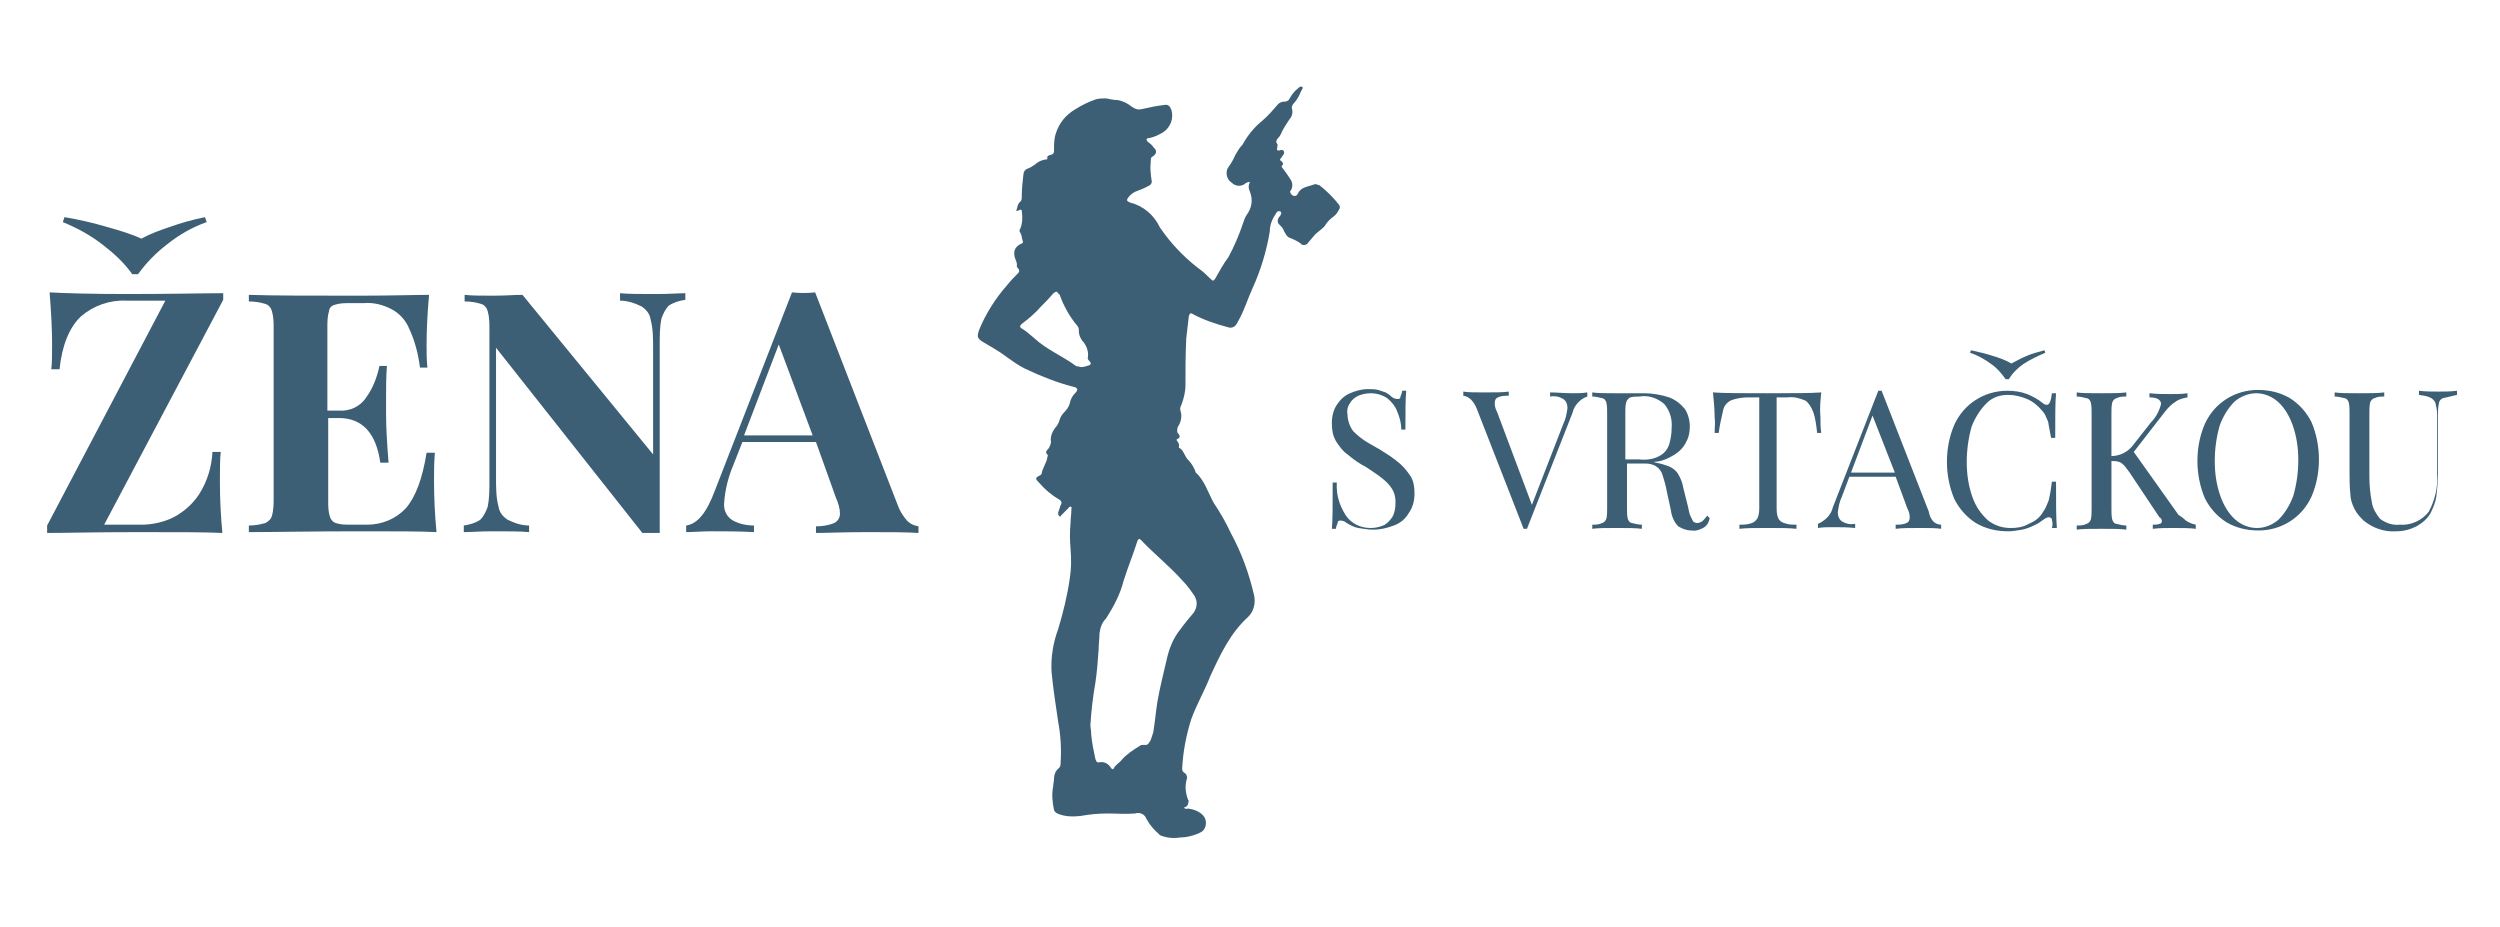 <?xml version="1.0" encoding="utf-8"?>
<!-- Generator: Adobe Illustrator 24.0.1, SVG Export Plug-In . SVG Version: 6.00 Build 0)  -->
<svg version="1.1" id="Layer_1" xmlns="http://www.w3.org/2000/svg" xmlns:xlink="http://www.w3.org/1999/xlink" x="0px" y="0px"
	 viewBox="0 0 302.4 112.1" style="enable-background:new 0 0 302.4 112.1;" xml:space="preserve">
<style type="text/css">
	.st0{fill:#3D5F75;}
</style>
<g id="Group_5" transform="translate(0 -0.434)">
	<g id="oPnYtt_1_" transform="translate(112.896 0.434)">
		<g id="Group_4">
			<path id="Path_15" class="st0" d="M30.3,97.7c0.1,0.1,0.3,0.2,0.5,0.1c0.7,0.1,1.3,0.3,1.8,0.8c0.5,0.5,0.5,1.4,0,1.9
				c-0.1,0.1-0.3,0.2-0.5,0.3c-0.7,0.3-1.5,0.5-2.2,0.5c-0.7,0.1-1.3,0.1-2-0.1c-0.2-0.1-0.5-0.1-0.6-0.3c-0.6-0.5-1.1-1.1-1.5-1.8
				c-0.2-0.6-0.8-0.9-1.4-0.7c-1.1,0.1-2.2,0-3.3,0c-1.1,0-2.2,0.1-3.3,0.3c-0.9,0.1-1.9,0.1-2.8-0.3c-0.2-0.1-0.3-0.2-0.4-0.4
				c-0.2-1-0.3-1.9-0.1-2.9c0-0.3,0.1-0.6,0.1-0.9c0-0.5,0.2-1,0.6-1.3c0.2-0.2,0.2-0.5,0.2-0.7c0.1-1.6,0-3.3-0.3-4.9
				c-0.3-2-0.6-4-0.8-6c-0.1-1.8,0.2-3.6,0.8-5.2c0.6-2,1.1-4,1.4-6.1c0.2-1.2,0.2-2.4,0.1-3.6c-0.1-1.1-0.1-2.1,0-3.2
				c0-0.5,0.1-1,0.1-1.6c0-0.1,0.1-0.3-0.1-0.3c-0.1-0.1-0.2,0.1-0.3,0.2l-0.8,0.8c-0.1,0.1-0.1,0.3-0.3,0.1
				c-0.1-0.1-0.1-0.3-0.1-0.4c0.1-0.3,0.2-0.6,0.3-0.9c0.2-0.3,0.1-0.5-0.2-0.7c-0.9-0.5-1.7-1.2-2.4-2c-0.5-0.5-0.5-0.6,0.1-0.9
				c0.1-0.1,0.2-0.1,0.2-0.2c0.1-0.7,0.6-1.3,0.7-2c0-0.1,0.1-0.3,0-0.3c-0.3-0.3-0.1-0.5,0.1-0.7c0.2-0.3,0.4-0.7,0.3-1.1
				c0-0.5,0.2-1,0.5-1.4c0.3-0.3,0.5-0.7,0.6-1.1c0.1-0.3,0.3-0.6,0.5-0.8c0.3-0.3,0.6-0.7,0.7-1.1c0.1-0.5,0.3-0.9,0.7-1.3
				c0.3-0.3,0.3-0.6-0.2-0.7c-2-0.5-4-1.3-5.9-2.2c-0.8-0.4-1.5-0.9-2.2-1.4c-0.9-0.7-2-1.3-3-1.9c-0.6-0.4-0.6-0.6-0.4-1.3
				c0.8-2,2-3.9,3.5-5.6c0.4-0.5,0.8-0.9,1.2-1.3c0.2-0.2,0.3-0.4,0-0.7c-0.1-0.1-0.1-0.1-0.1-0.2c0.1-0.5-0.3-0.9-0.3-1.4
				c-0.1-0.6,0.3-1.1,0.8-1.3c0.2-0.1,0.3-0.1,0.2-0.4c-0.1-0.3-0.1-0.7-0.3-1c-0.1-0.1-0.1-0.3,0-0.4c0.3-0.7,0.3-1.4,0.2-2.2
				c0-0.1-0.1-0.2-0.3-0.1c-0.1,0.1-0.3,0.1-0.4,0.1c0.2-0.3,0.1-0.7,0.5-1.1c0.2-0.1,0.2-0.4,0.2-0.7c0-0.9,0.1-1.7,0.2-2.6
				c0-0.3,0.2-0.6,0.5-0.7c0.3-0.1,0.6-0.3,0.9-0.5c0.3-0.3,0.7-0.5,1.2-0.6c0.1,0,0.3,0,0.3-0.1c-0.1-0.4,0.2-0.4,0.5-0.5
				c0.3-0.1,0.3-0.3,0.3-0.5c0-0.7,0-1.4,0.2-2c0.4-1.3,1.2-2.3,2.4-3c0.8-0.5,1.6-0.9,2.5-1.2c0.4-0.1,0.8-0.1,1.2-0.1
				c0.5,0.1,0.9,0.2,1.4,0.2c0.6,0.1,1.2,0.4,1.7,0.8c0.4,0.3,0.8,0.4,1.2,0.3c0.9-0.2,1.8-0.4,2.7-0.5c0.5-0.1,0.7,0.1,0.9,0.6
				c0.3,1-0.1,2.1-1,2.7c-0.5,0.3-1.1,0.6-1.7,0.7c-0.1,0-0.3,0-0.3,0.2c0,0.1,0.1,0.2,0.2,0.3c0.3,0.2,0.5,0.4,0.7,0.7
				c0.3,0.2,0.3,0.6,0.1,0.8c-0.1,0.1-0.1,0.1-0.2,0.2c-0.3,0.1-0.3,0.3-0.3,0.7c-0.1,0.7,0,1.5,0.1,2.2c0.1,0.3-0.1,0.6-0.4,0.7
				c-0.5,0.3-1.1,0.5-1.6,0.7c-0.4,0.2-0.7,0.5-0.9,0.8c-0.1,0.2-0.1,0.3,0.1,0.4c0.1,0,0.1,0.1,0.2,0.1c1.6,0.4,2.9,1.5,3.6,3
				c1.3,1.9,2.8,3.5,4.6,4.9c0.6,0.4,1.1,0.9,1.6,1.4c0.2,0.2,0.3,0.2,0.5-0.1c0.5-0.9,1-1.8,1.6-2.6c0.7-1.3,1.3-2.7,1.8-4.2
				c0.1-0.3,0.2-0.6,0.4-0.9c0.6-0.8,0.8-1.8,0.4-2.8c-0.2-0.4-0.2-0.8,0-1.2c-0.2,0-0.5,0.1-0.7,0.3c-0.5,0.3-1.1,0.2-1.5-0.2
				c-0.5-0.3-0.7-0.9-0.6-1.4c0-0.2,0.1-0.3,0.2-0.5c0.3-0.4,0.6-0.9,0.8-1.4c0.3-0.5,0.5-0.9,0.9-1.3c0.6-1.1,1.4-2.1,2.4-2.9
				c0.7-0.6,1.3-1.3,1.9-2c0.2-0.2,0.5-0.3,0.7-0.3c0.3,0,0.6-0.1,0.7-0.4c0.3-0.5,0.6-0.9,1-1.2c0.1-0.1,0.3-0.3,0.5-0.2
				s0,0.3-0.1,0.5c-0.2,0.5-0.5,1.1-0.9,1.5c-0.2,0.2-0.3,0.5-0.2,0.7c0.1,0.4,0,0.9-0.3,1.2c-0.4,0.6-0.8,1.2-1.1,1.9
				c-0.1,0.2-0.2,0.3-0.3,0.4c-0.2,0.2-0.3,0.5-0.1,0.7c0.1,0.1,0,0.3,0,0.5c-0.1,0.3,0,0.3,0.3,0.3c0.2-0.1,0.4-0.1,0.5,0.1
				c0.1,0.2,0,0.3-0.1,0.5c-0.1,0.1-0.2,0.2-0.2,0.3c-0.2,0.1-0.2,0.3,0,0.4c0.2,0.1,0.2,0.3,0.2,0.4c0,0-0.1,0.1-0.1,0.1
				c-0.1,0.1-0.1,0.2,0.1,0.4c0.3,0.4,0.6,0.8,0.9,1.3c0.3,0.4,0.3,1,0,1.4c-0.1,0.1,0,0.3,0.2,0.5c0.3,0.2,0.6,0.1,0.7-0.2
				c0,0,0,0,0,0c0.4-0.8,1.2-0.8,2-1.1c0.2-0.1,0.4,0.1,0.6,0.1c0.9,0.7,1.7,1.5,2.4,2.4c0.1,0.2,0.1,0.4,0,0.5
				c-0.2,0.4-0.4,0.7-0.7,0.9c-0.4,0.3-0.7,0.6-0.9,0.9c-0.3,0.6-1.1,0.9-1.6,1.6c-0.2,0.2-0.4,0.5-0.6,0.7
				c-0.1,0.2-0.4,0.3-0.7,0.2c0,0-0.1,0-0.1-0.1c-0.4-0.3-0.8-0.5-1.3-0.7c-0.4-0.1-0.6-0.5-0.8-0.9c-0.1-0.3-0.3-0.5-0.5-0.7
				c-0.3-0.2-0.3-0.6-0.1-0.9c0-0.1,0.1-0.1,0.1-0.1c0.1-0.2,0.3-0.4,0.1-0.6c-0.3-0.2-0.5,0.1-0.6,0.3c-0.4,0.6-0.7,1.3-0.7,2.1
				c-0.4,2.4-1.1,4.7-2.1,6.9c-0.6,1.3-1,2.7-1.7,3.9c-0.1,0.2-0.2,0.4-0.3,0.5c-0.2,0.3-0.6,0.4-0.9,0.3c-1.5-0.4-3-0.9-4.3-1.6
				c-0.3-0.2-0.4-0.1-0.5,0.3c-0.1,0.9-0.2,1.7-0.3,2.6c-0.1,1.9-0.1,3.8-0.1,5.7c0,0.8-0.2,1.6-0.5,2.4c-0.1,0.2-0.2,0.4-0.1,0.7
				c0.2,0.6,0.1,1.3-0.3,1.9c-0.1,0.2-0.1,0.4-0.1,0.6c0,0.1,0,0.1,0.1,0.2c0.3,0.4,0.3,0.5-0.2,0.8c0.2,0.3,0.4,0.5,0.3,0.9
				c0,0,0,0.1,0.1,0.1c0.5,0.3,0.6,1,1,1.4c0.4,0.4,0.7,0.9,0.9,1.4v0.1c1.1,1,1.5,2.4,2.2,3.7c0.8,1.2,1.5,2.4,2.1,3.7
				c1.3,2.4,2.2,4.9,2.8,7.5c0.2,0.9,0,1.9-0.7,2.6c-2.2,2-3.4,4.6-4.6,7.2c-0.7,1.8-1.7,3.5-2.3,5.2c-0.6,1.9-1,3.9-1.1,6
				c0,0.2,0.1,0.4,0.3,0.5c0.2,0.1,0.3,0.4,0.3,0.6c-0.3,0.9-0.2,1.8,0.1,2.6c0,0.1,0,0.1,0.1,0.1C30.8,97.2,30.9,97.5,30.3,97.7z
				 M19,87.7c0,0.3,0.1,0.7,0.1,1.2c0.1,1,0.3,2,0.5,2.9c0.1,0.2,0.1,0.5,0.5,0.4c0.6-0.1,1.1,0.2,1.4,0.7c0.1,0.1,0.1,0.2,0.3,0.1
				c0.2-0.5,0.7-0.7,1-1.1c0.6-0.7,1.4-1.2,2.2-1.7c0.1-0.1,0.3-0.1,0.5-0.1c0.5,0.1,0.6-0.3,0.8-0.6c0.1-0.3,0.2-0.6,0.3-0.9
				c0.2-1.2,0.3-2.4,0.5-3.7c0.3-1.7,0.7-3.3,1.1-5c0.3-1.4,0.8-2.7,1.7-3.8c0.5-0.7,1.1-1.4,1.6-2c0.4-0.6,0.5-1.3,0.1-2
				c-0.4-0.6-0.9-1.3-1.4-1.8c-1.6-1.8-3.5-3.3-5.1-5c-0.2-0.2-0.3-0.1-0.4,0.1c-0.5,1.6-1.2,3.3-1.7,4.9c-0.4,1.6-1.2,3.1-2.1,4.5
				c-0.5,0.5-0.7,1.1-0.8,1.8c0,0.6-0.1,1.3-0.1,1.9c-0.1,1.4-0.2,2.8-0.4,4.1C19.3,84.3,19.1,86,19,87.7L19,87.7z M17.9,44.4
				c0.3,0,0.6-0.1,0.9-0.2c0.3-0.1,0.3-0.3,0.1-0.5c-0.1-0.1-0.3-0.3-0.2-0.5c0.1-0.7-0.2-1.5-0.7-2c-0.2-0.3-0.4-0.7-0.4-1.1
				c0-0.3,0-0.5-0.2-0.7c-0.9-1.1-1.6-2.3-2.1-3.7c0-0.1-0.1-0.1-0.1-0.1c-0.3-0.4-0.3-0.4-0.7-0.1c-0.5,0.6-1,1.1-1.5,1.6
				c-0.6,0.7-1.4,1.4-2.2,2c-0.4,0.3-0.4,0.5,0,0.7c0.5,0.3,0.9,0.7,1.4,1.1c1.5,1.4,3.5,2.2,5.1,3.4C17.6,44.3,17.7,44.4,17.9,44.4
				z"/>
		</g>
	</g>
	<path id="Path_16" class="st0" d="M12.6,63.9h4.5c1.3,0,2.7-0.3,3.9-0.9c1.3-0.7,2.3-1.6,3.1-2.8c1-1.6,1.5-3.3,1.6-5.1h1
		c-0.1,0.9-0.1,2.1-0.1,3.6c0,2.1,0.1,4.1,0.3,6.2c-2-0.1-5.4-0.1-10.2-0.1c-5.1,0-8.7,0.1-11,0.1V64L20,36.8h-4.7
		c-2-0.1-4,0.6-5.5,1.9c-1.4,1.3-2.3,3.5-2.6,6.4h-1c0.1-0.7,0.1-1.8,0.1-3.1c0-1.6-0.1-3.7-0.3-6.2C7.8,35.9,11,36,15.3,36
		c5.4,0,9.2-0.1,11.7-0.1v0.8L12.6,63.9z M20.2,30c-1.3,1-2.5,2.2-3.5,3.6H16c-1-1.4-2.2-2.5-3.5-3.5C11,28.9,9.3,28,7.6,27.3
		l0.2-0.6c1.8,0.3,3.5,0.7,5.2,1.2c1.4,0.4,2.8,0.8,4.1,1.4c1.1-0.6,2.2-1,3.4-1.4c1.4-0.5,2.8-0.9,4.3-1.2l0.2,0.6
		C23.3,27.9,21.7,28.8,20.2,30z"/>
	<path id="Path_17" class="st0" d="M52.5,58.6c0,2.1,0.1,4.1,0.3,6.2c-1.8-0.1-4.9-0.1-9.4-0.1c-5.9,0-10.4,0.1-13.3,0.1V64
		c0.7,0,1.3-0.1,2-0.3c0.4-0.2,0.7-0.5,0.8-0.9c0.2-0.7,0.2-1.5,0.2-2.2V40.3c0-0.8,0-1.5-0.2-2.2c-0.1-0.4-0.4-0.8-0.8-0.9
		c-0.6-0.2-1.3-0.3-2-0.3v-0.8c2.9,0.1,7.4,0.1,13.3,0.1c4,0,6.8-0.1,8.5-0.1c-0.2,2.2-0.3,4.3-0.3,6c0,0.9,0,1.9,0.1,2.8h-0.9
		c-0.2-1.6-0.6-3.2-1.3-4.7c-0.4-1-1.2-1.9-2.2-2.4c-1-0.5-2.1-0.8-3.3-0.7h-1.7c-0.6,0-1.2,0-1.8,0.2c-0.4,0.1-0.7,0.4-0.7,0.8
		c-0.2,0.6-0.2,1.3-0.2,1.9v10.1H41c1.3,0.1,2.6-0.5,3.3-1.6c0.8-1.1,1.3-2.4,1.6-3.8h0.9c-0.1,1.4-0.1,2.6-0.1,3.9v2
		c0,1.4,0.1,3.3,0.3,5.8H46c-0.5-3.6-2.2-5.4-5-5.4h-1.3V61c0,0.6,0,1.3,0.2,1.9c0.1,0.4,0.4,0.7,0.7,0.8c0.6,0.2,1.2,0.2,1.8,0.2h2
		c1.8,0,3.5-0.7,4.7-2c1.2-1.4,2-3.6,2.5-6.7h1C52.5,56.4,52.5,57.5,52.5,58.6z"/>
	<path id="Path_18" class="st0" d="M80.9,37.4c-0.4,0.4-0.7,1-0.9,1.6c-0.2,1-0.2,2.1-0.2,3.1v22.8h-2.1L60,42.5v15.7
		c0,1.2,0,2.4,0.3,3.5c0.1,0.7,0.5,1.2,1.1,1.6c0.8,0.4,1.7,0.7,2.6,0.7v0.8c-1-0.1-2.5-0.1-4.4-0.1c-1.5,0-2.7,0.1-3.5,0.1V64
		c0.7-0.1,1.4-0.3,2-0.7c0.4-0.4,0.7-1,0.9-1.6c0.2-1,0.2-2.1,0.2-3.1V40.3c0-0.8,0-1.5-0.2-2.2c-0.1-0.4-0.4-0.8-0.8-0.9
		c-0.6-0.2-1.3-0.3-2-0.3v-0.8c0.9,0.1,2,0.1,3.5,0.1c1.4,0,2.5-0.1,3.5-0.1L79,55.4V42.6c0-1.2,0-2.4-0.3-3.5
		c-0.1-0.7-0.5-1.2-1.1-1.6c-0.8-0.4-1.7-0.7-2.6-0.7v-0.9c1,0.1,2.5,0.1,4.4,0.1c1.5,0,2.7-0.1,3.5-0.1v0.8
		C82.2,36.8,81.5,37,80.9,37.4z"/>
	<path id="Path_19" class="st0" d="M109.7,63.4c0.4,0.4,0.8,0.6,1.4,0.7v0.8c-1.6-0.1-3.7-0.1-6.2-0.1c-2.8,0-4.9,0.1-6.2,0.1v-0.8
		c0.7,0,1.5-0.1,2.2-0.4c0.4-0.2,0.7-0.6,0.7-1.1c0-0.7-0.2-1.3-0.5-2l-2.4-6.7h-8.9l-1.1,2.8c-0.6,1.4-1,3-1.1,4.5
		c-0.1,0.8,0.2,1.6,0.9,2.1c0.8,0.5,1.8,0.7,2.7,0.7v0.8c-1.8-0.1-3.5-0.1-5.1-0.1c-1.2,0-2.3,0.1-3.1,0.1V64
		c1.4-0.2,2.5-1.6,3.5-4.3l9.3-23.9c0.9,0.1,1.9,0.1,2.8,0l9.9,25.5C108.8,62.2,109.2,62.8,109.7,63.4z M94.2,42.1l-4.2,11h8.3
		L94.2,42.1z"/>
	<path id="Path_20" class="st0" d="M162.8,62.8c0.7,1,1.8,1.5,3,1.5c0.5,0,1-0.1,1.5-0.3c0.5-0.2,0.8-0.6,1.1-1
		c0.3-0.5,0.4-1.1,0.4-1.8c0-0.6-0.1-1.1-0.4-1.6c-0.3-0.5-0.7-0.9-1.2-1.3c-0.6-0.5-1.3-0.9-2-1.4c-0.8-0.4-1.5-0.9-2.2-1.5
		c-0.6-0.4-1-1-1.4-1.6c-0.4-0.7-0.5-1.4-0.5-2.2c0-0.8,0.2-1.6,0.6-2.2c0.4-0.6,0.9-1.1,1.6-1.4c0.7-0.3,1.4-0.5,2.2-0.5
		c0.4,0,0.8,0,1.2,0.1c0.3,0.1,0.6,0.2,0.9,0.3c0.2,0.1,0.5,0.3,0.7,0.5c0.2,0.2,0.5,0.3,0.8,0.3c0.2,0,0.3-0.1,0.3-0.3
		c0.1-0.2,0.2-0.5,0.2-0.7h0.5c-0.1,0.9-0.1,2.5-0.1,4.7h-0.5c0-0.8-0.2-1.5-0.5-2.2c-0.2-0.6-0.7-1.2-1.2-1.6
		c-0.6-0.4-1.3-0.6-2-0.6c-0.5,0-1,0.1-1.5,0.3c-0.4,0.2-0.8,0.5-1,0.9c-0.3,0.4-0.4,0.9-0.3,1.4c0,0.7,0.3,1.5,0.7,2
		c0.5,0.5,1.1,1,1.8,1.4c0.7,0.4,1.2,0.7,1.4,0.8c0.8,0.5,1.6,1,2.3,1.6c0.5,0.4,1,1,1.4,1.6c0.4,0.6,0.5,1.4,0.5,2.1
		c0,0.9-0.2,1.7-0.7,2.4c-0.4,0.7-1,1.2-1.8,1.5c-0.8,0.3-1.6,0.5-2.5,0.5c-0.6,0-1.2-0.1-1.8-0.2c-0.5-0.1-0.9-0.3-1.4-0.6
		c-0.2-0.2-0.5-0.3-0.8-0.3c-0.2,0-0.3,0.1-0.3,0.3c-0.1,0.2-0.2,0.5-0.2,0.7h-0.5c0.1-0.9,0.1-2.7,0.1-5.6h0.5
		C161.6,60.4,162.1,61.7,162.8,62.8z"/>
	<path id="Path_21" class="st0" d="M190.2,48c0.6,0,1.2,0,1.8-0.1v0.5c-0.9,0.3-1.6,1.1-1.8,2l-5.5,14h-0.4l-5.7-14.6
		c-0.4-0.9-0.9-1.4-1.6-1.5v-0.5c0.6,0.1,1.4,0.1,2.5,0.1c1.4,0,2.3,0,3-0.1v0.5c-0.4,0-0.9,0-1.3,0.2c-0.3,0.1-0.4,0.4-0.4,0.7
		c0,0.4,0.1,0.7,0.3,1.1l4.2,11.2l3.8-9.8c0.3-0.6,0.4-1.2,0.5-1.9c0-0.4-0.1-0.8-0.5-1.1c-0.5-0.3-1-0.4-1.6-0.3v-0.5
		C188.3,47.9,189.2,48,190.2,48z"/>
	<path id="Path_22" class="st0" d="M206,64.3c-0.4,0.2-0.9,0.4-1.4,0.3c-0.6,0-1.1-0.2-1.6-0.5c-0.5-0.5-0.8-1.2-0.9-2l-0.5-2.3
		c-0.1-0.6-0.3-1.3-0.5-1.9c-0.1-0.4-0.4-0.8-0.7-1c-0.4-0.3-0.9-0.4-1.4-0.4h-2.2v5.4c0,0.4,0,0.9,0.1,1.3c0.1,0.3,0.3,0.5,0.5,0.5
		c0.4,0.1,0.8,0.2,1.2,0.2v0.5c-0.7-0.1-1.7-0.1-3-0.1c-1.4,0-2.3,0-3,0.1v-0.5c0.4,0,0.8,0,1.2-0.2c0.3-0.1,0.4-0.3,0.5-0.5
		c0.1-0.4,0.1-0.9,0.1-1.3V50.4c0-0.4,0-0.9-0.1-1.3c-0.1-0.3-0.3-0.5-0.5-0.5c-0.4-0.1-0.8-0.2-1.2-0.2v-0.5
		c0.7,0.1,1.6,0.1,2.8,0.1h3.5c1,0,2.1,0.2,3,0.5c0.8,0.3,1.4,0.8,1.9,1.4c0.4,0.6,0.6,1.4,0.6,2.1c0,0.6-0.1,1.3-0.4,1.8
		c-0.3,0.7-0.8,1.2-1.4,1.6c-0.8,0.5-1.7,0.9-2.6,0.9l0.3,0.1c0.6,0.1,1.2,0.3,1.7,0.5c0.4,0.2,0.8,0.5,1,0.9c0.3,0.5,0.5,1,0.6,1.6
		l0.6,2.4c0.1,0.4,0.1,0.7,0.3,1.1c0.1,0.2,0.2,0.4,0.3,0.6c0.1,0.1,0.3,0.2,0.5,0.2c0.2,0,0.4-0.1,0.6-0.2c0.2-0.2,0.4-0.4,0.6-0.7
		l0.3,0.3C206.7,63.7,206.4,64.1,206,64.3z M200.7,55.6c0.6-0.3,1-0.8,1.2-1.4c0.2-0.7,0.3-1.3,0.3-2c0.1-1-0.2-2.1-0.9-2.9
		c-0.8-0.7-1.9-1.1-3-0.9c-0.4,0-0.7,0-1.1,0.1c-0.2,0.1-0.4,0.3-0.5,0.6c-0.1,0.4-0.1,0.8-0.1,1.2V56h1.6
		C199.1,56.1,200,56,200.7,55.6z"/>
	<path id="Path_23" class="st0" d="M207.4,50.9c0-1-0.1-2-0.2-3c1.3,0.1,3.5,0.1,6.6,0.1c3,0,5.2,0,6.5-0.1c-0.1,1-0.2,2-0.1,3
		c0,0.6,0,1.3,0.1,1.9h-0.5c-0.1-0.9-0.2-1.8-0.5-2.6c-0.2-0.5-0.5-1-0.9-1.3c-0.7-0.3-1.4-0.5-2.2-0.4h-1.3v13.2c0,0.5,0,1,0.2,1.4
		c0.1,0.3,0.4,0.5,0.7,0.6c0.5,0.2,1,0.2,1.5,0.2v0.5c-0.8-0.1-2-0.1-3.4-0.1c-1.6,0-2.7,0-3.5,0.1v-0.5c0.5,0,1,0,1.5-0.2
		c0.3-0.1,0.5-0.3,0.7-0.6c0.2-0.5,0.2-0.9,0.2-1.4V48.5h-1.3c-0.7,0-1.5,0.1-2.2,0.4c-0.5,0.3-0.8,0.7-0.9,1.3
		c-0.2,0.9-0.4,1.7-0.5,2.6h-0.5C207.4,52.2,207.5,51.6,207.4,50.9z"/>
	<path id="Path_24" class="st0" d="M234.8,63.9v0.5c-0.6-0.1-1.5-0.1-2.5-0.1c-1.4,0-2.3,0-3,0.1v-0.5c0.4,0,0.9,0,1.3-0.2
		c0.3-0.1,0.4-0.4,0.4-0.7c0-0.4-0.1-0.7-0.3-1.1l-1.4-3.8h-5.6l-0.9,2.4c-0.3,0.6-0.4,1.2-0.5,1.9c0,0.4,0.1,0.8,0.5,1.1
		c0.5,0.3,1,0.4,1.6,0.3v0.5c-0.9-0.1-1.8-0.1-2.7-0.1c-0.6,0-1.2,0-1.8,0.1v-0.5c0.9-0.4,1.6-1.1,1.8-2l5.5-14.1h0.4l5.7,14.6
		C233.5,63.4,234.1,63.9,234.8,63.9z M226.5,50.7l-2.6,6.9h5.3L226.5,50.7z"/>
	<path id="Path_25" class="st0" d="M248.2,63.3c0-0.2-0.2-0.3-0.4-0.3c-0.2,0-0.3,0.1-0.5,0.2c-0.4,0.3-0.8,0.6-1.3,0.8
		c-0.4,0.2-0.9,0.4-1.4,0.5c-0.6,0.1-1.1,0.2-1.7,0.2c-1.4,0-2.7-0.3-3.9-1c-1.1-0.7-2-1.7-2.6-2.9c-0.6-1.4-0.9-3-0.9-4.5
		c0-1.6,0.3-3.1,0.9-4.5c0.6-1.3,1.5-2.3,2.6-3c1.1-0.7,2.4-1.1,3.8-1.1c0.8,0,1.6,0.1,2.4,0.4c0.7,0.3,1.3,0.6,1.9,1.1
		c0.1,0.1,0.3,0.2,0.5,0.2c0.3,0,0.5-0.5,0.6-1.4h0.5c-0.1,1-0.1,2.8-0.1,5.4h-0.5c-0.1-0.5-0.2-1.1-0.3-1.6c0-0.3-0.2-0.7-0.3-0.9
		c-0.1-0.3-0.3-0.6-0.5-0.8c-0.5-0.6-1.1-1.1-1.8-1.4c-0.7-0.3-1.5-0.5-2.3-0.5c-1,0-1.9,0.3-2.6,1c-0.8,0.8-1.4,1.8-1.8,2.8
		c-0.4,1.4-0.6,2.9-0.6,4.3c0,1.5,0.2,2.9,0.7,4.3c0.4,1.1,1,2,1.9,2.8c0.8,0.6,1.7,0.9,2.7,0.9c0.8,0,1.5-0.1,2.2-0.5
		c0.7-0.3,1.3-0.7,1.7-1.4c0.3-0.4,0.5-0.9,0.7-1.4c0.2-0.8,0.3-1.5,0.4-2.3h0.5c0,2.6,0,4.5,0.1,5.6h-0.6
		C248.3,64,248.3,63.7,248.2,63.3z M244.7,44.5c-0.7,0.5-1.3,1.1-1.7,1.8h-0.4c-0.5-0.7-1-1.3-1.7-1.8c-0.8-0.6-1.7-1.1-2.6-1.4
		l0.1-0.3c0.9,0.2,1.8,0.4,2.7,0.7c0.7,0.2,1.5,0.5,2.2,0.9c0.6-0.3,1.1-0.6,1.8-0.9c0.7-0.3,1.5-0.5,2.2-0.7l0.1,0.3
		C246.5,43.5,245.6,43.9,244.7,44.5z"/>
	<path id="Path_26" class="st0" d="M264.4,63.4c0.3,0.2,0.7,0.4,1.2,0.5v0.5c-0.7-0.1-1.7-0.1-2.8-0.1c-0.8,0-1.6,0-2.4,0.1v-0.5
		c0.3,0,0.6,0,0.8-0.1c0.2,0,0.3-0.2,0.3-0.3c0-0.2-0.1-0.4-0.3-0.5l-3.4-5.1c-0.3-0.5-0.6-0.8-0.8-1.1c-0.2-0.2-0.4-0.4-0.7-0.5
		c-0.3-0.1-0.6-0.1-0.9-0.1v5.8c0,0.4,0,0.9,0.1,1.3c0.1,0.3,0.3,0.5,0.5,0.5c0.4,0.1,0.8,0.2,1.2,0.2v0.5c-0.7-0.1-1.7-0.1-3-0.1
		c-1.4,0-2.3,0-3,0.1v-0.5c0.4,0,0.8,0,1.2-0.2c0.3-0.1,0.4-0.3,0.5-0.5c0.1-0.4,0.1-0.9,0.1-1.3V50.4c0-0.4,0-0.9-0.1-1.3
		c-0.1-0.3-0.3-0.5-0.5-0.5c-0.4-0.1-0.8-0.2-1.2-0.2v-0.5c0.6,0.1,1.6,0.1,3,0.1c1.3,0,2.2,0,3-0.1v0.5c-0.4,0-0.8,0-1.2,0.2
		c-0.3,0.1-0.4,0.3-0.5,0.5c-0.1,0.4-0.1,0.9-0.1,1.3v5.2c1,0,2-0.5,2.6-1.3l2.2-2.8c0.6-0.6,1-1.4,1.2-2.2c0-0.5-0.5-0.8-1.4-0.8
		v-0.5c0.9,0.1,1.8,0.1,2.6,0.1c0.7,0,1.3,0,2-0.1v0.5c-0.5,0.1-1,0.2-1.4,0.5c-0.5,0.3-0.9,0.7-1.3,1.2l-3.8,4.9l5.4,7.6
		C263.8,62.9,264.1,63.1,264.4,63.4z"/>
	<path id="Path_27" class="st0" d="M277,48.6c1.1,0.7,2,1.7,2.6,2.9c0.6,1.4,0.9,3,0.9,4.5c0,1.6-0.3,3.1-0.9,4.5
		c-0.6,1.3-1.5,2.3-2.6,3c-1.1,0.7-2.4,1.1-3.8,1.1c-1.4,0-2.7-0.3-3.9-1c-1.1-0.7-2-1.7-2.6-2.9c-0.6-1.4-0.9-3-0.9-4.5
		c0-1.6,0.3-3.1,0.9-4.5c0.6-1.3,1.5-2.3,2.6-3c1.1-0.7,2.4-1.1,3.8-1.1C274.5,47.6,275.8,47.9,277,48.6z M270.3,49
		c-0.8,0.8-1.4,1.8-1.8,2.9c-0.4,1.4-0.6,2.8-0.6,4.3c0,1.5,0.2,2.9,0.7,4.3c0.4,1.1,1,2.1,1.8,2.8c0.7,0.6,1.6,1,2.6,1
		c1,0,1.9-0.4,2.6-1c0.8-0.8,1.4-1.8,1.8-2.9c0.4-1.4,0.6-2.8,0.6-4.3c0-1.5-0.2-2.9-0.7-4.3c-0.4-1.1-1-2.1-1.8-2.8
		c-0.7-0.6-1.6-1-2.6-1C272,48,271,48.4,270.3,49L270.3,49z"/>
	<path id="Path_28" class="st0" d="M295.5,48.6c-0.3,0.1-0.5,0.4-0.5,0.7c-0.1,0.4-0.1,0.9-0.1,1.4v7c0,1-0.1,1.9-0.2,2.8
		c-0.1,0.7-0.4,1.4-0.7,2c-0.4,0.7-1,1.2-1.7,1.6c-0.8,0.4-1.6,0.6-2.5,0.6c-1.4,0.1-2.8-0.4-3.9-1.3c-0.4-0.4-0.8-0.8-1.1-1.4
		c-0.3-0.6-0.5-1.2-0.5-1.8c-0.1-0.9-0.1-1.8-0.1-2.6v-7.2c0-0.4,0-0.9-0.1-1.3c-0.1-0.3-0.3-0.5-0.5-0.5c-0.4-0.1-0.8-0.2-1.2-0.2
		v-0.5c0.7,0.1,1.6,0.1,3,0.1c1.2,0,2.2,0,3-0.1v0.5c-0.4,0-0.8,0-1.2,0.2c-0.3,0.1-0.4,0.3-0.5,0.5c-0.1,0.4-0.1,0.9-0.1,1.3v7.7
		c0,1,0.1,2.1,0.3,3.1c0.1,0.7,0.5,1.4,1,2c0.7,0.5,1.5,0.8,2.4,0.7c1.3,0.1,2.7-0.5,3.5-1.6c0.7-1.3,1.1-2.9,1-4.4v-7.3
		c0-0.5-0.1-0.9-0.2-1.4c-0.1-0.3-0.4-0.6-0.7-0.7c-0.4-0.2-0.8-0.2-1.3-0.3v-0.5c0.8,0.1,1.6,0.1,2.4,0.1c0.7,0,1.4,0,2.2-0.1v0.5
		C296.3,48.4,295.9,48.5,295.5,48.6z"/>
</g>
</svg>
